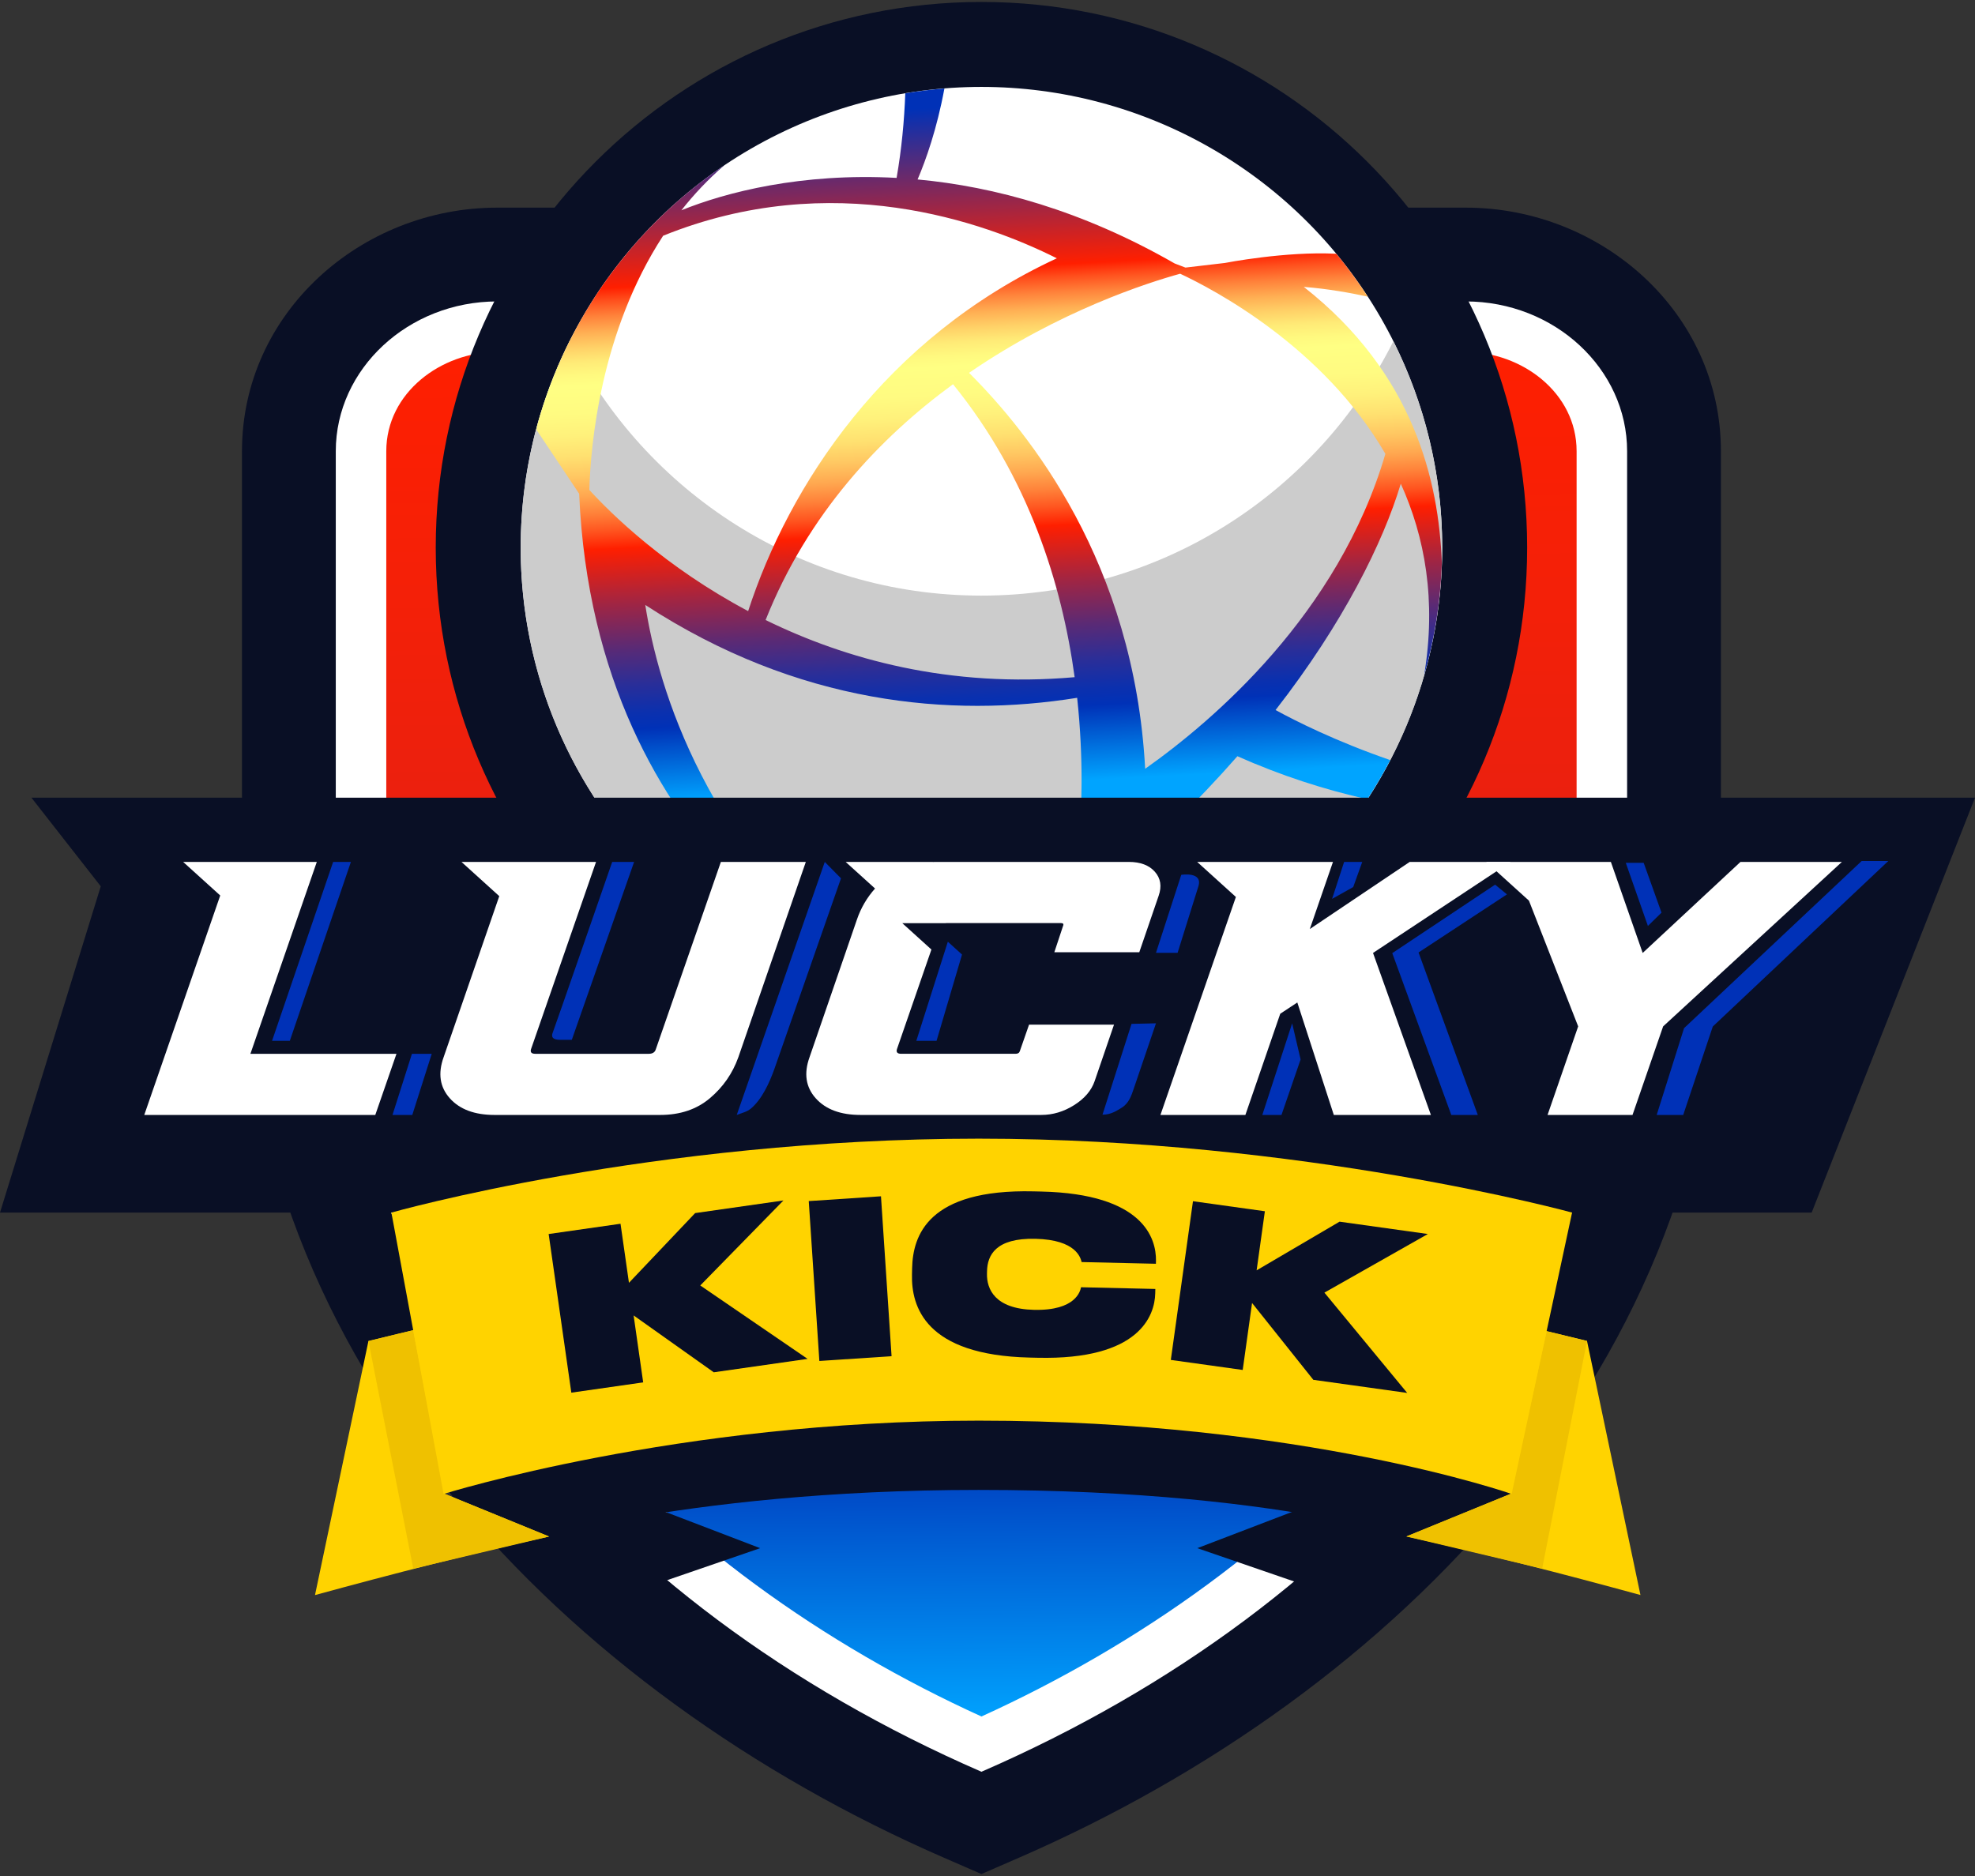 <?xml version="1.0" encoding="UTF-8"?>
<svg id="ball_prcss" data-name="ball prcss" xmlns="http://www.w3.org/2000/svg" width="300" height="285" xmlns:xlink="http://www.w3.org/1999/xlink" viewBox="0 0 300 285">
  <rect x="0" y="0" width="300" height="285" fill="#333333" stroke="none"/>
  <defs>
    <style>
      .cls-1, .cls-2 {
        fill: #fff;
      }

      .cls-2, .cls-3, .cls-4, .cls-5, .cls-6 {
        fill-rule: evenodd;
      }

      .cls-7, .cls-6 {
        fill: #090f25;
      }

      .cls-3 {
        fill: #efc100;
      }

      .cls-8 {
        fill: #0031b7;
      }

      .cls-9 {
        fill: #ccc;
      }

      .cls-4 {
        fill: #ffd300;
      }

      .cls-10 {
        fill: url(#_Безымянный_градиент_33);
      }

      .cls-5 {
        fill: url(#_Безымянный_градиент_47);
      }
    </style>
    <linearGradient id="_Безымянный_градиент_47" data-name="Безымянный градиент 47" x1="148.691" y1="50.956" x2="150.21" y2="262.081" gradientUnits="userSpaceOnUse">
      <stop offset="0" stop-color="#ff1f00"/>
      <stop offset=".471" stop-color="#e32114"/>
      <stop offset=".474" stop-color="#e12115"/>
      <stop offset=".629" stop-color="#69296b"/>
      <stop offset=".735" stop-color="#1d2ea1"/>
      <stop offset=".784" stop-color="#0031b7"/>
      <stop offset="1" stop-color="#00a4ff"/>
    </linearGradient>
    <linearGradient id="_Безымянный_градиент_33" data-name="Безымянный градиент 33" x1="147.135" y1="16.086" x2="152.62" y2="120.328" gradientUnits="userSpaceOnUse">
      <stop offset="0" stop-color="#0031b7"/>
      <stop offset=".237" stop-color="#ff1f00"/>
      <stop offset=".255" stop-color="#ff4e1c"/>
      <stop offset=".278" stop-color="#ff833b"/>
      <stop offset=".301" stop-color="#ffb054"/>
      <stop offset=".323" stop-color="#ffd268"/>
      <stop offset=".343" stop-color="#ffeb77"/>
      <stop offset=".362" stop-color="#fff97f"/>
      <stop offset=".377" stop-color="#ffff83"/>
      <stop offset=".417" stop-color="#fffb81"/>
      <stop offset=".449" stop-color="#fff17b"/>
      <stop offset=".48" stop-color="#ffe070"/>
      <stop offset=".509" stop-color="#ffc762"/>
      <stop offset=".537" stop-color="#ffa850"/>
      <stop offset=".564" stop-color="#ff8139"/>
      <stop offset=".59" stop-color="#ff541f"/>
      <stop offset=".616" stop-color="#ff2000"/>
      <stop offset=".616" stop-color="#ff1f00"/>
      <stop offset=".625" stop-color="#f51f07"/>
      <stop offset=".698" stop-color="#9f2544"/>
      <stop offset=".762" stop-color="#5a2a75"/>
      <stop offset=".816" stop-color="#292e99"/>
      <stop offset=".857" stop-color="#0b30ae"/>
      <stop offset=".88" stop-color="#0031b7"/>
      <stop offset=".989" stop-color="#00a4ff"/>
    </linearGradient>
  </defs>
  <polygon class="cls-1" points="130.729 143.86 130.7 143.86 130.715 143.873 130.729 143.86"/>
  <g>
    <path class="cls-6" d="M261.405,141.373c0,65.778-49.307,115.909-106.639,140.855l-5.685,2.474-5.685-2.474c-57.333-24.947-106.64-75.077-106.64-140.855V68.542c0-21.055,18.127-36.997,38.765-36.997H222.64c20.638,0,38.765,15.942,38.765,36.997v72.831Z"/>
    <path class="cls-2" d="M247.157,141.373c-.002,54.607-39.449,102.28-98.075,127.79-58.627-25.51-98.074-73.184-98.077-127.79V68.542c0-12.512,11.031-22.748,24.516-22.748H222.64c13.485,0,24.516,10.236,24.516,22.748v72.831Z"/>
    <path class="cls-5" d="M149.08,260.767c47.817-21.764,90.405-63.84,90.405-119.394V68.542c0-8.914-8.381-15.077-16.846-15.077H75.521c-8.465,0-16.845,6.163-16.845,15.077v72.831c0,55.554,42.588,97.63,90.405,119.394"/>
  </g>
  <g>
    <path class="cls-6" d="M149.08,.297c45.78,0,82.893,37.112,82.893,82.893s-37.113,82.892-82.893,82.892-82.892-37.112-82.892-82.892S103.3,.297,149.08,.297"/>
    <g>
      <circle class="cls-1" cx="149.081" cy="83.19" r="69.988"/>
      <path class="cls-9" d="M149.081,90.485c-27.38,0-51.073-15.732-62.573-38.642-4.735,9.432-7.416,20.073-7.416,31.346,0,38.653,31.335,69.988,69.988,69.988s69.988-31.335,69.988-69.988c0-11.273-2.681-21.914-7.416-31.346-11.5,22.91-35.192,38.642-62.573,38.642Z"/>
      <path class="cls-10" d="M198.048,43.588c3.597,.277,7.059,.899,9.714,1.477-1.473-2.262-3.06-4.442-4.778-6.514-7.742-.401-16.913,1.398-16.913,1.398l-6.001,.703-1.634-.622c-14.069-8.077-27.404-11.69-39.055-12.767,1.252-2.933,2.936-7.659,4.073-13.817-2.006,.16-3.988,.399-5.943,.724-.154,4.208-.562,8.501-1.318,12.856-14.421-.799-25.968,2.187-32.692,4.921,1.906-2.421,4.077-4.724,6.534-6.848-13.708,9.232-23.954,23.193-28.438,39.538-.035,.22-.073,.436-.106,.658l6.482,9.707c2.434,56.491,45.101,74.621,45.101,74.621-25.915-20.621-33.082-45.005-35.057-57.721,23.245,15.134,46.383,17.187,65.603,14.108,2.007,18.596-1.136,32.893-1.136,32.893l4.142-4.111-.026,.684c8.333-6.827,15.405-13.787,21.358-20.591,6.696,2.978,13.31,5.09,19.738,6.531,1.254-1.919,2.414-3.902,3.478-5.945-8.256-2.847-14.44-5.973-17.417-7.601,10.33-13.268,16.343-25.498,19.021-34.388,3.656,8.061,5.436,17.723,3.549,29.093,1.57-5.457,2.493-11.185,2.684-17.101-.468-12.316-4.183-28.707-20.963-41.885Zm-108.53,30.837c.194-6.714,1.67-23.992,11.211-38.612,25.676-10.379,48.764-2.111,59.803,3.427-26.158,12.134-40.671,34.501-46.889,53.598-12.634-6.709-20.85-14.826-24.125-18.413Zm26.776,19.766c6.43-16.154,17.375-27.709,28.469-35.82,11.513,14.177,16.541,30.371,18.475,44.505-19.053,1.667-34.832-2.747-46.944-8.685Zm57.656,22.602c-1.693-31.337-17.603-51.015-26.75-60.152,13.726-9.422,27.174-13.706,32.066-15.056,5.054,2.359,21.735,11.092,31.173,27.363-7.135,24.35-26.196,40.579-36.488,47.845Z"/>
    </g>
  </g>
  <g>
    <g>
      <polygon class="cls-7" points="275.191 184.214 0 184.214 15.305 134.649 4.777 121.188 300 121.188 275.191 184.214"/>
      <g>
        <polygon class="cls-1" points="38.037 160.092 48.123 130.942 35.218 130.942 35.218 130.942 27.82 130.942 33.453 136.042 21.914 169.381 57.006 169.381 60.224 160.092 38.037 160.092"/>
        <polygon class="cls-1" points="229.471 130.942 214.131 130.942 198.959 141.139 202.477 130.942 189.573 130.942 189.573 130.942 181.851 130.942 187.73 136.266 176.269 169.381 189.173 169.381 194.468 154.006 197.061 152.297 202.604 169.381 217.352 169.381 208.56 144.769 229.471 130.942"/>
        <path class="cls-1" d="M175.423,132.437c-.88-.996-2.198-1.495-3.953-1.495h-29.43c-.119,0-.232,.01-.349,.012l.014-.012h-13.249l4.463,4.041c-1.224,1.374-2.148,2.941-2.752,4.714l-7.204,20.928c-.88,2.456-.566,4.53,.942,6.22,1.508,1.691,3.776,2.536,6.805,2.536h27.454c1.755,0,3.422-.498,5.001-1.495,1.578-.996,2.613-2.207,3.106-3.631l2.947-8.595h-12.904l-1.394,4.004c-.081,.285-.297,.427-.648,.427h-17.381c-.571,0-.788-.231-.65-.694l5.239-15.145-4.426-4.008h6.591c.039-.003,.072-.013,.114-.013h17.382c.351,0,.463,.143,.339,.427l-1.328,4.004h12.904l2.947-8.595c.493-1.423,.299-2.634-.58-3.63Z"/>
        <path class="cls-1" d="M109.5,130.942l-9.88,28.456c-.138,.463-.492,.694-1.062,.694h-17.25c-.571,0-.788-.231-.65-.694l9.88-28.456h-12.904l-0,0h-7.535l5.74,5.198-8.459,24.486c-.879,2.456-.566,4.53,.943,6.22,1.508,1.691,3.776,2.536,6.805,2.536h25.15c3.028,0,5.544-.845,7.548-2.536,2.003-1.69,3.445-3.764,4.325-6.22l10.254-29.684h-12.904Z"/>
        <polygon class="cls-1" points="264.375 130.942 249.521 144.77 244.69 130.942 229.942 130.942 229.942 130.942 225.747 130.942 232.245 136.826 239.722 155.928 235.072 169.381 247.977 169.381 252.627 155.928 279.781 130.942 264.375 130.942"/>
      </g>
    </g>
    <g>
      <path class="cls-8" d="M179.433,132.904s3.322-.541,2.6,1.747l-3.158,10.1h-3.284l3.842-11.847Z"/>
      <g>
        <polygon class="cls-8" points="59.619 169.381 62.626 169.381 65.58 160.092 62.573 160.092 59.619 169.381"/>
        <polygon class="cls-8" points="41.323 158.124 44.022 158.124 53.303 130.942 50.604 130.942 41.323 158.124"/>
        <polygon class="cls-8" points="228.905 135.873 227.104 134.395 211.483 144.8 220.448 169.381 224.477 169.381 215.476 144.7 228.905 135.873"/>
        <polygon class="cls-8" points="139.187 158.124 142.26 158.124 146.129 145.012 143.976 143.062 139.187 158.124"/>
        <path class="cls-8" d="M167.465,169.343c1.276,0,2.133-.576,2.942-1.076,1.09-.674,1.468-1.899,1.769-2.768l3.415-10.037-3.714,.083-4.412,13.799Z"/>
        <path class="cls-8" d="M125.283,130.942l-13.372,38.44c.786-.313,1.527-.445,2.17-.987,1.669-1.408,2.806-3.928,3.538-5.973l10.127-28.986-2.463-2.494Z"/>
        <path class="cls-8" d="M86.856,157.971l9.465-27.03h-3.328s-8.812,25.408-9.029,25.922c-.26,.615-.073,1.13,1.196,1.107h1.697Z"/>
        <polygon class="cls-8" points="282.786 130.8 255.804 156.199 251.648 169.381 255.678 169.381 260.171 155.946 286.836 130.8 282.786 130.8"/>
      </g>
      <polygon class="cls-8" points="197.56 160.951 194.655 169.381 191.744 169.381 196.277 155.462 197.56 160.951"/>
      <polygon class="cls-8" points="202.342 136.556 204.17 130.942 206.923 130.942 205.551 134.762 202.342 136.556"/>
      <polygon class="cls-8" points="246.953 131.078 249.672 131.078 252.382 138.649 250.315 140.668 246.953 131.078"/>
    </g>
  </g>
  <g>
    <g>
      <path class="cls-6" d="M66.894,193.012s36.495-9.504,81.779-9.504c44.837,0,85.401,11.316,85.401,11.316l-14.201,40.518s-21.988-8.995-71.199-8.995c-45.832,0-72.224,8.692-72.224,8.692l-9.555-42.028Z"/>
      <polygon class="cls-6" points="209.932 224.455 181.869 235.196 202.554 242.313 209.932 224.455"/>
      <polygon class="cls-6" points="87.403 224.455 115.466 235.196 94.781 242.313 87.403 224.455"/>
    </g>
    <g>
      <g>
        <path class="cls-4" d="M241.065,203.718c-3.006-.741-6.014-1.467-9.021-2.176l-3.303,13.563,.78,11.813-15.893,6.497,.002,.002c11.868,2.605,23.713,5.661,35.553,8.896l-8.118-38.595Z"/>
        <polygon class="cls-3" points="234.929 202.227 229.521 226.917 213.63 233.417 234.253 238.3 241.065 203.718 234.929 202.227"/>
      </g>
      <g>
        <path class="cls-4" d="M47.847,242.323c11.84-3.235,23.686-6.291,35.553-8.896l.002-.002-15.893-6.497,.78-11.813-3.303-13.563c-3.006,.71-6.015,1.435-9.021,2.176l-8.118,38.595Z"/>
        <polygon class="cls-3" points="62.765 202.079 67.509 226.927 83.4 233.427 62.777 238.31 55.965 203.728 62.765 202.079"/>
      </g>
      <path class="cls-4" d="M59.452,184.214s39.548-11.23,89.22-11.23c49.212,0,90.124,11.23,90.124,11.23l-9.177,42.75s-31.735-11.141-80.947-11.141c-45.832,0-81.293,11.141-81.293,11.141l-7.927-42.75Z"/>
    </g>
    <g>
      <path class="cls-7" d="M96.246,199.839l1.453,10.172-10.916,1.56-3.444-24.099,10.916-1.561,1.282,8.973,10.054-10.593,13.41-1.916-12.632,12.911,16.303,11.155-14.252,2.037-12.175-8.639Z"/>
      <path class="cls-7" d="M135.428,206.03l-10.969,.727-1.61-24.291,10.97-.727,1.609,24.291Z"/>
      <path class="cls-7" d="M157.61,206.269l-1.21-.028c-15.897-.368-17.983-7.779-17.871-12.62l.022-.981c.114-4.907,2.373-12.022,18.433-11.65l1.21,.028c15.537,.359,17.442,7.145,17.397,10.514l-.011,.458-11.285-.26c-.149-.593-.772-3.389-7.02-3.533-6.051-.14-7.29,2.515-7.345,4.902l-.01,.393c-.053,2.322,1.185,5.361,7.138,5.499,6.379,.148,7.037-2.881,7.149-3.434l11.285,.261-.016,.686c-.077,3.337-2.362,10.123-17.865,9.765Z"/>
      <path class="cls-7" d="M190.186,197.947l-1.42,10.176-10.921-1.525,3.366-24.111,10.921,1.525-1.253,8.977,12.595-7.394,13.416,1.873-15.714,8.907,12.575,15.236-14.259-1.991-9.306-11.673Z"/>
    </g>
  </g>
</svg>